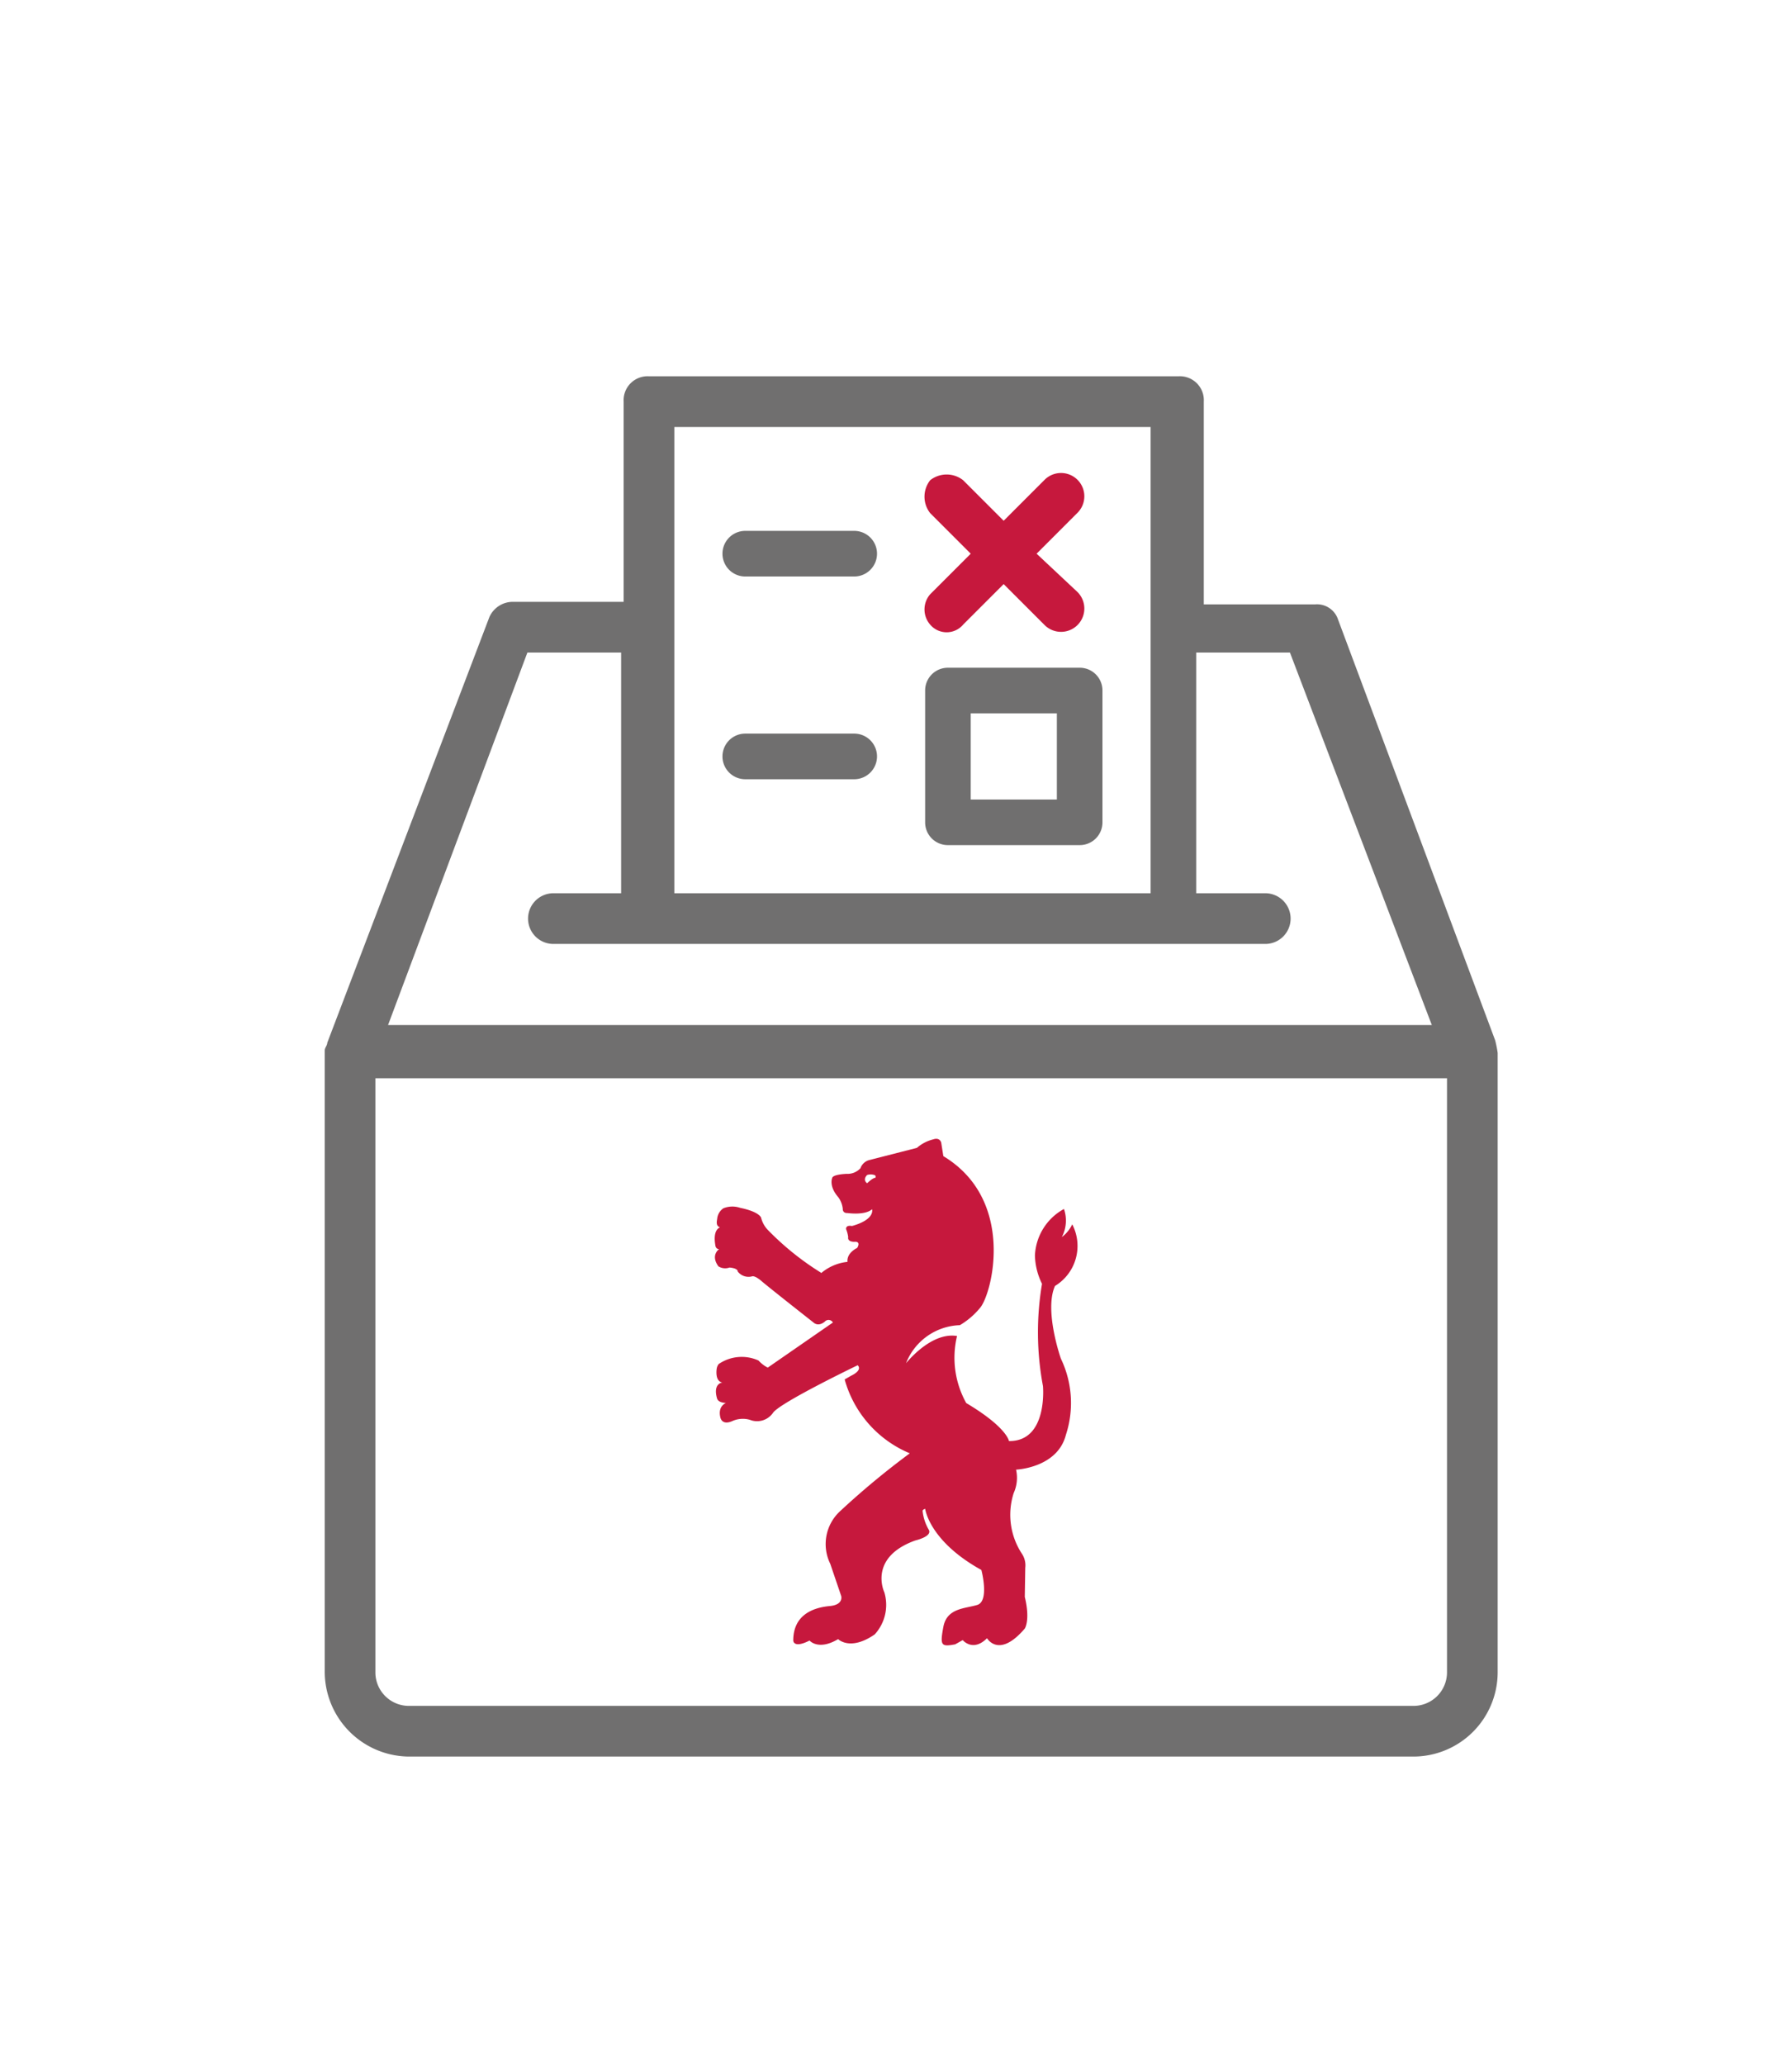 <?xml version="1.0" encoding="UTF-8" standalone="no"?><svg xmlns="http://www.w3.org/2000/svg" data-name="Ebene 1" height="553" id="ee88f744-5269-436e-999a-1f173d6882f5" preserveAspectRatio="xMidYMid meet" viewBox="0 0 100 100" width="480"><defs><style>.e5dc6c77-6b20-4247-b212-a3db096077b3{fill:#706f6f;}.a4be3257-650b-40f1-ba35-6413007f8a45{fill:#c6183d;}</style></defs><title>wahlsonntag</title><path class="e5dc6c77-6b20-4247-b212-a3db096077b3" d="M22.786,90.389H78.91a4.707,4.707,0,0,0,4.665-4.665V51.135a6.123,6.123,0,0,0-.141-.707L74.669,26.96a1.236,1.236,0,0,0-1.272-.848H67.176V14.802a1.336,1.336,0,0,0-1.414-1.414H36.216a1.336,1.336,0,0,0-1.414,1.414V25.971H28.582a1.432,1.432,0,0,0-1.272.848L18.263,50.569c0,.141-.141.283-.141.424h0v34.589A4.738,4.738,0,0,0,22.786,90.389Zm57.962-4.665a1.871,1.871,0,0,1-1.838,1.838H22.786a1.871,1.871,0,0,1-1.838-1.838V52.548H80.748ZM37.63,16.216h26.578v26.012H37.63Zm-8.199,12.582H34.661V42.228h-3.817a1.414,1.414,0,0,0,0,2.827H70.569a1.414,1.414,0,1,0,0-2.827h-3.817V28.798H71.983l7.917,20.781H21.655Z"/><path class="e5dc6c77-6b20-4247-b212-a3db096077b3" d="M52.898,39.542h7.351a1.267,1.267,0,0,0,1.272-1.272V30.919a1.267,1.267,0,0,0-1.272-1.272H52.898a1.267,1.267,0,0,0-1.272,1.272v7.351A1.267,1.267,0,0,0,52.898,39.542ZM54.17,32.191H58.977v4.807H54.17Z"/><path class="a4be3257-650b-40f1-ba35-6413007f8a45" d="M51.908,27.243a1.205,1.205,0,0,0,1.838,0l2.262-2.262L58.27,27.243a1.3,1.3,0,1,0,1.838-1.838L57.846,23.285l2.262-2.262a1.3,1.3,0,1,0-1.838-1.838l-2.262,2.262L53.746,19.185a1.486,1.486,0,0,0-1.838,0,1.486,1.486,0,0,0,0,1.838l2.262,2.262L51.908,25.547A1.29,1.29,0,0,0,51.908,27.243Z"/><path class="e5dc6c77-6b20-4247-b212-a3db096077b3" d="M41.589,24.557h6.079a1.272,1.272,0,1,0,0-2.545h-6.079a1.272,1.272,0,0,0,0,2.545Z"/><path class="e5dc6c77-6b20-4247-b212-a3db096077b3" d="M41.589,35.867h6.079a1.272,1.272,0,1,0,0-2.545h-6.079a1.272,1.272,0,0,0,0,2.545Z"/><path class="a4be3257-650b-40f1-ba35-6413007f8a45" d="M58.873,64.135a2.61,2.61,0,0,0,.961-3.438,1.871,1.871,0,0,1-.58.711,1.978,1.978,0,0,0,.119-1.567,3.113,3.113,0,0,0-1.62,2.595,3.757,3.757,0,0,0,.395,1.58,16.242,16.242,0,0,0,.053,5.703s.29,3.095-1.897,3.069c0,0-.105-.764-2.384-2.12a5.186,5.186,0,0,1-.514-3.74c-1.357-.224-2.634,1.264-2.845,1.515a3.342,3.342,0,0,1,3.003-2.12,4.267,4.267,0,0,0,1.146-.988c.685-.869,1.949-6.019-2.068-8.442l-.119-.751s-.066-.316-.448-.184a2.187,2.187,0,0,0-.909.474l-2.674.685a.71.71,0,0,0-.474.448.977.977,0,0,1-.777.316s-.777.026-.803.237c0,0-.198.448.342,1.067a1.35,1.35,0,0,1,.25.645s-.026.25.263.237c0,0,.975.145,1.37-.211,0,0,.198.566-1.12.935,0,0-.342-.079-.329.171a1.837,1.837,0,0,1,.119.448s-.079.25.329.263c0,0,.408-.066.171.342,0,0-.593.263-.54.777a2.689,2.689,0,0,0-1.475.632v-.026a15.574,15.574,0,0,1-3.003-2.423,1.51,1.51,0,0,1-.342-.645s-.079-.329-1.172-.553a1.352,1.352,0,0,0-.935.026.801.801,0,0,0-.342.566c-.013.132-.105.408.158.5,0,0-.421.092-.263,1.001,0,0,.013.211.211.211,0,0-.5.329-.04.961a.712.712,0,0,0,.619.066s.461.026.461.224a.761.761,0,0,0,.817.263s.145-.039.487.25c.342.303,2.924,2.331,2.924,2.331s.25.263.632-.053a.275.275,0,0,1,.448.053l-3.635,2.515a1.802,1.802,0,0,1-.514-.395,2.271,2.271,0,0,0-2.226.198.559.559,0,0,0-.105.237s-.132.724.316.79c0,0-.54.04-.303.882.04.132.158.237.5.263,0,0-.461.158-.316.79.053.237.25.408.685.211a1.426,1.426,0,0,1,.961-.066,1.08,1.08,0,0,0,1.291-.382c.369-.566,4.728-2.66,4.728-2.66s.316.25-.356.58l-.369.211a6.275,6.275,0,0,0,3.635,4.122,44.872,44.872,0,0,0-3.859,3.2,2.494,2.494,0,0,0-.58,2.963L46.941,81.428s.158.5-.659.566c-.803.079-2.015.421-2.015,1.923,0,0,0,.461.909,0,0,0,.487.58,1.594-.079,0,0,.672.685,2.041-.263a2.439,2.439,0,0,0,.54-2.344s-.935-1.936,1.725-2.897c0,0,.935-.211.764-.58a2.622,2.622,0,0,1-.356-1.067c0-.079.145-.118.145-.118s.211,1.791,3.135,3.411c0,0,.461,1.725-.224,1.949-.698.211-1.699.171-1.897,1.225s-.119,1.119.659.975l.421-.237s.566.685,1.357-.105c0,0,.659,1.159,2.107-.54,0,0,.316-.461,0-1.765l.026-1.62a1.166,1.166,0,0,0-.171-.764,3.956,3.956,0,0,1-.474-3.411,2.067,2.067,0,0,0,.132-1.304s2.305-.092,2.779-1.936a5.699,5.699,0,0,0-.277-4.254S58.254,65.505,58.873,64.135Zm-10.023-6.032c-.158,0-.461.303-.461.303-.277-.211,0-.461,0-.461a.649.649,0,0,1,.435.013C48.89,57.998,48.851,58.103,48.851,58.103Z"/><polygon class="a4be3257-650b-40f1-ba35-6413007f8a45" points="48.346 63.698 48.24 63.511 48.134 63.324 48.316 63.31 48.498 63.295 48.422 63.496 48.346 63.698"/><polygon class="a4be3257-650b-40f1-ba35-6413007f8a45" points="48.363 63.86 48.523 64.007 48.684 64.154 48.5 64.224 48.316 64.293 48.339 64.076 48.363 63.86"/></svg>